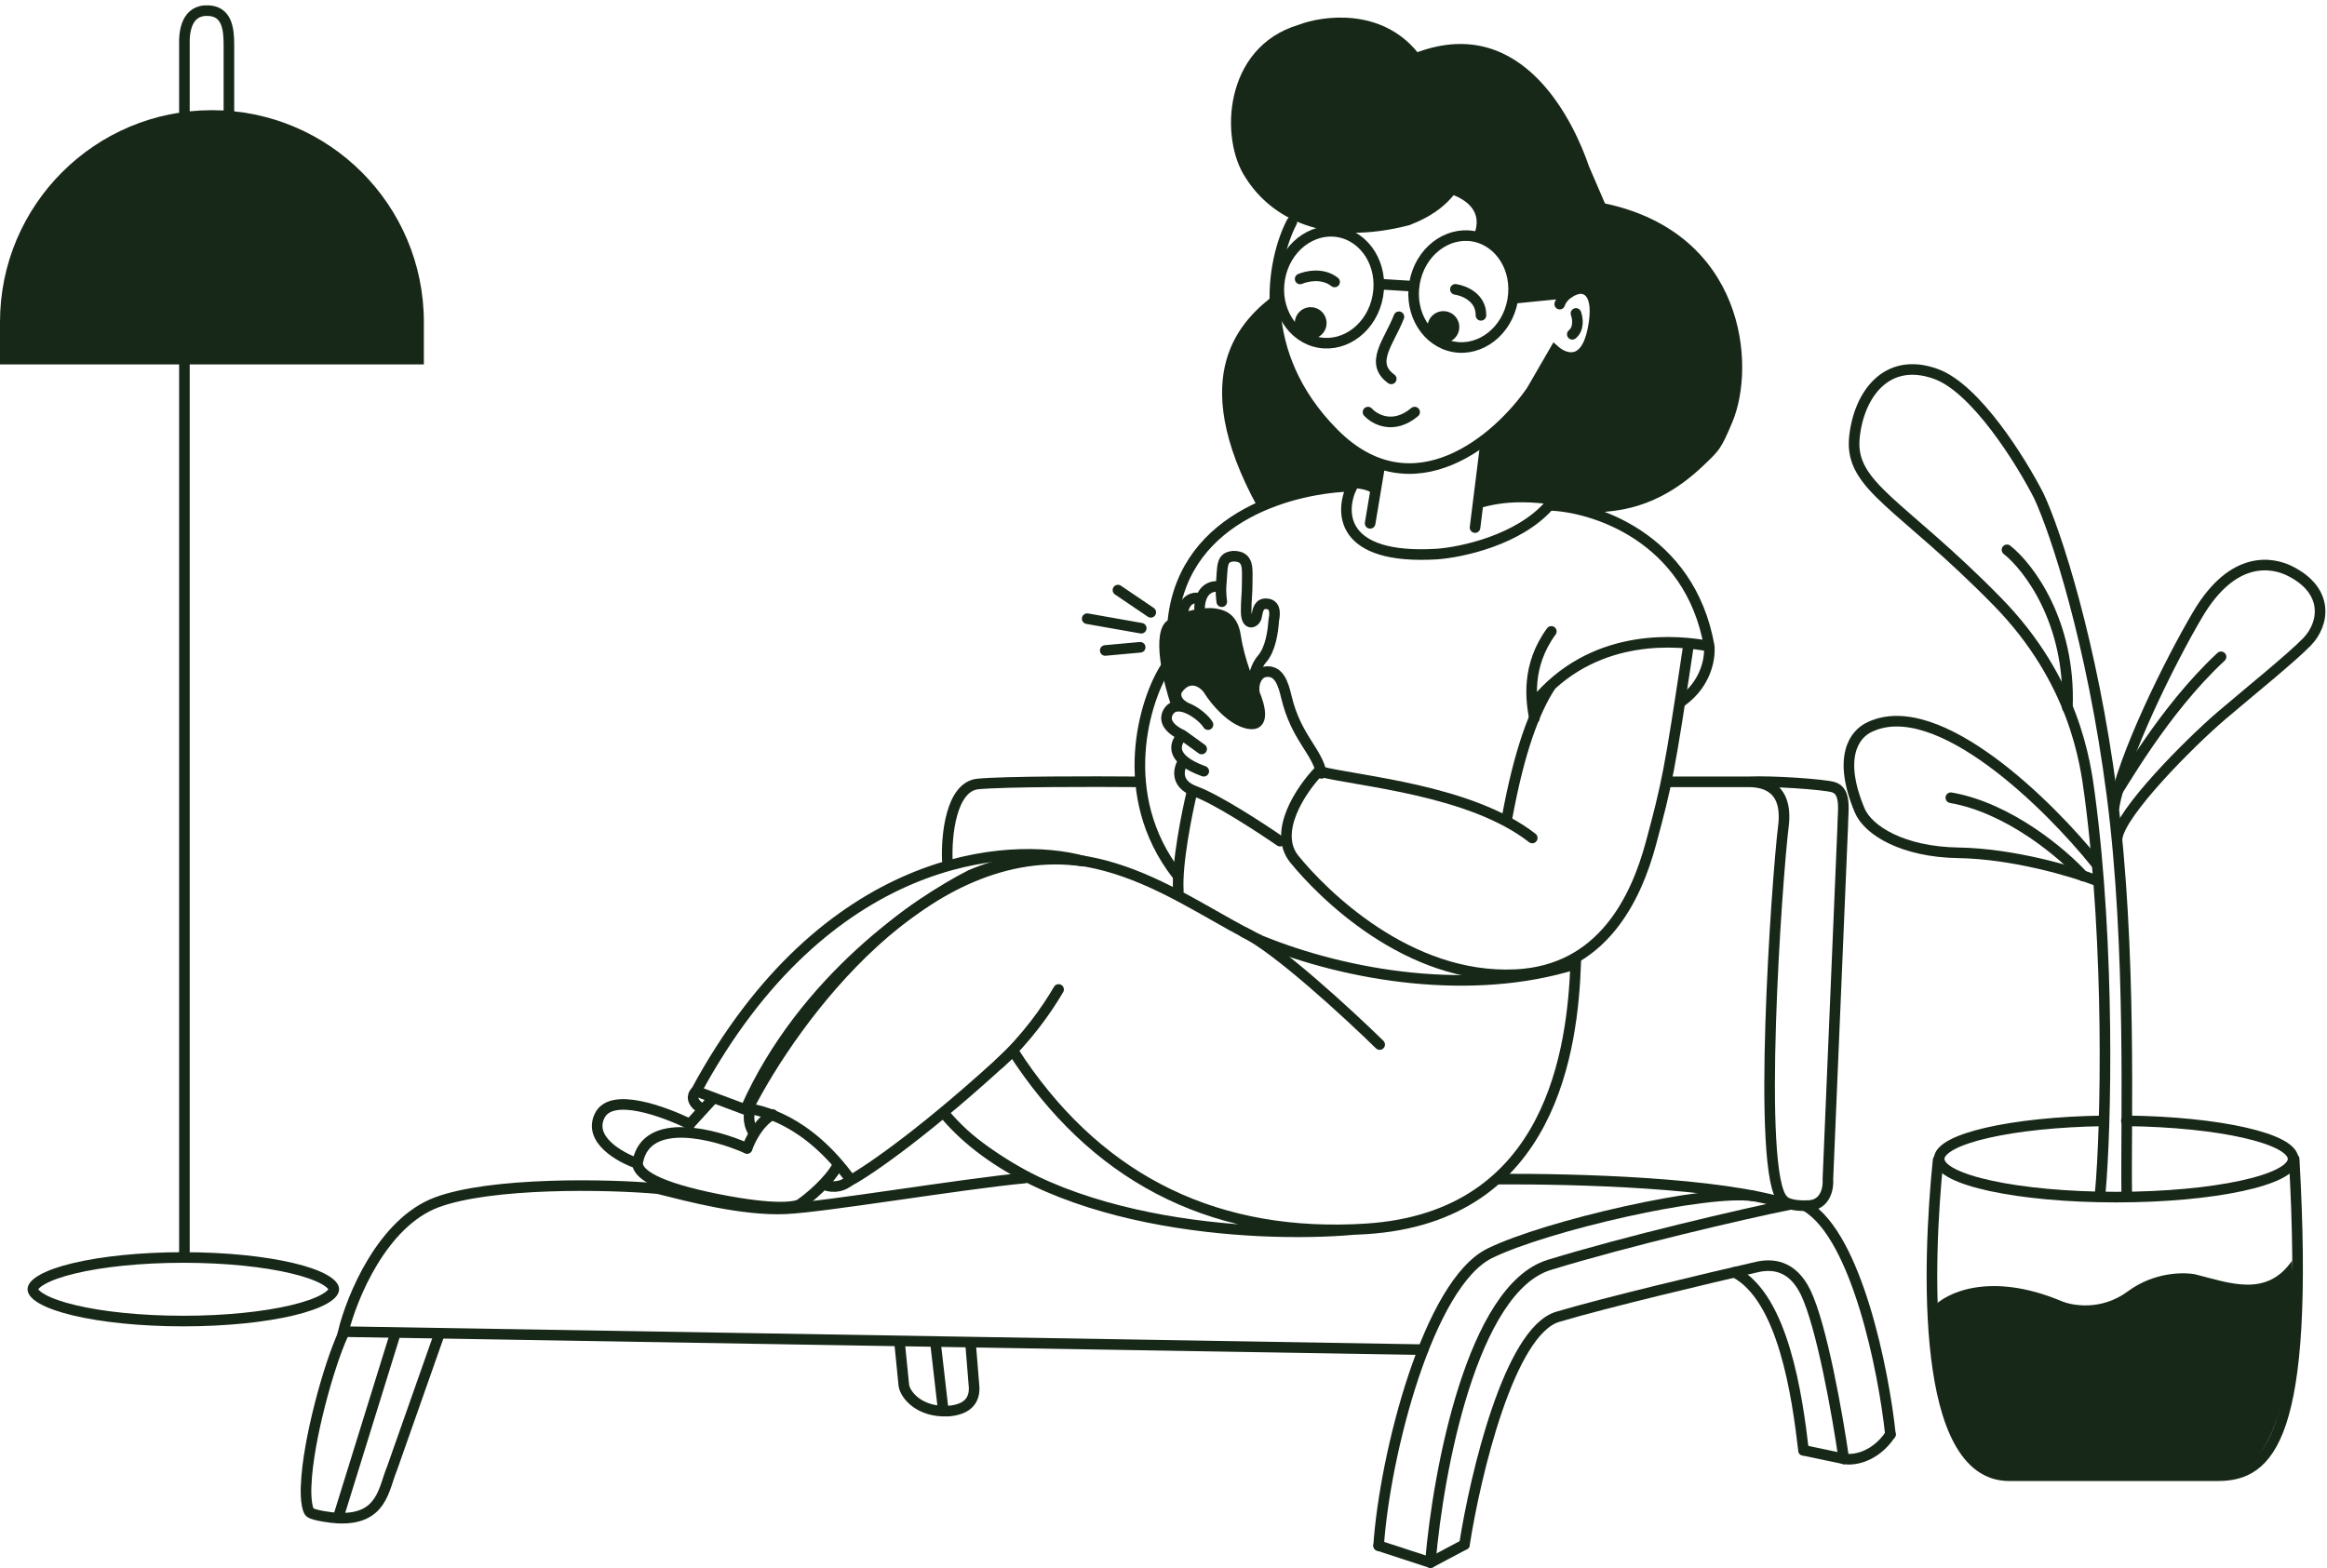 <svg width="1098" height="740" viewBox="0 0 1098 740" fill="none" xmlns="http://www.w3.org/2000/svg">
<path d="M593.5 239.5C558.74 176.13 585.92 150.666 602.275 138.479C600.343 186.468 634.434 211.646 651.721 218.237L648.78 234.98C647.5 226 608.864 231.031 593.5 239.5Z" fill="#182818"/>
<path d="M803.576 219.89C781.03 241.312 761.698 241.008 752.894 242C723 235 709.5 236.5 697.5 240L701.792 207.742C718.072 195.981 729.698 175.077 733.475 166.096C737.718 169.684 743.238 168.318 745.467 167.187C748.333 165.321 753.831 158.3 752.894 145.139C751.957 131.979 742.401 135.512 737.741 138.924L714.456 141.433C715.435 119.674 702.023 112.413 695.194 111.503C700.561 99.45 690.962 94.176 685.911 92.104C678.665 100.984 669.169 104.562 665.154 106.226C624.288 116.916 599.345 102.28 587.832 84.013C575.334 65.572 577.357 22.269 612.714 11.727C624.275 7.279 651.683 3.631 668.827 24.631C719.298 6.083 743.184 59.165 749.737 78.441L757.311 96.017C823.082 110.007 828.871 172.215 817.318 199.459C812.08 211.812 811.391 212.466 803.923 219.56L803.576 219.89Z" fill="#182818"/>
<path d="M713.755 141.669C711.177 156.344 698.561 165.906 686.024 163.704C673.487 161.501 664.886 148.212 667.464 133.537C670.042 118.863 682.657 109.301 695.194 111.503C707.731 113.705 716.333 126.995 713.755 141.669Z" stroke="#182818" stroke-width="5"/>
<path d="M650.148 139.633C647.57 154.308 634.954 163.87 622.417 161.668C609.88 159.465 601.279 146.176 603.857 131.501C606.435 116.827 619.05 107.265 631.587 109.467C644.124 111.669 652.726 124.959 650.148 139.633Z" stroke="#182818" stroke-width="5"/>
<path d="M651.262 134.127L667.043 135.104" stroke="#182818" stroke-width="5" stroke-linecap="round"/>
<path d="M660.091 149.502C655.466 161.381 646.008 171.294 656.464 178.817M645.5 194.5C648.667 198 657.5 202.9 667.5 194.5" stroke="#182818" stroke-width="5" stroke-linecap="round"/>
<circle cx="618.446" cy="152.488" r="7.5" transform="rotate(9.963 618.446 152.488)" fill="#182818"/>
<circle cx="681.068" cy="154.351" r="7.5" transform="rotate(9.963 681.068 154.351)" fill="#182818"/>
<path d="M743.622 147.931C744.425 150.103 745.203 155.113 741.892 157.78" stroke="#182818" stroke-width="5" stroke-linecap="round"/>
<path d="M609.575 104.733C600.156 122.708 591.684 166.625 629.298 204.504C666.911 242.383 707.233 206.857 722.692 184.359L733.625 165.466C738.166 169.479 748.125 173.09 751.633 155.43C755.142 137.771 748.219 135.37 744.32 136.378C742.206 136.852 737.573 138.949 735.954 143.538" stroke="#182818" stroke-width="5" stroke-linecap="round"/>
<path d="M714.421 140.771L740.255 138.202" stroke="#182818" stroke-width="5" stroke-linecap="round"/>
<path d="M651 220L646.5 247M701.178 207.486L696 249" stroke="#182818" stroke-width="5" stroke-linecap="round"/>
<path d="M686.73 136.569C690.808 137.15 698.93 140.417 698.79 148.834" stroke="#182818" stroke-width="5" stroke-linecap="round"/>
<path d="M613.476 131.653C616.588 130.285 624.197 128.654 629.739 133.074" stroke="#182818" stroke-width="5" stroke-linecap="round"/>
<path d="M553.5 292.5C559.1 242.5 612.167 230 638 229.5C632.167 241.333 632 264.3 678 261.5C689.667 260.667 716.6 254.9 731 238.5C751.167 239 797.3 253 806.5 305M806.5 305C807 310.667 805.1 322.6 793.5 331M806.5 305C792.667 302.333 754.414 298.1 726.814 328.5M724 339C722.5 330.833 720 314.4 732 298M562.5 373.5C560 383.833 555.2 407.7 556 420.5" stroke="#182818" stroke-width="5" stroke-linecap="round"/>
<path d="M992.708 529.013C949.294 529.655 915 537.456 915 546.985C915 556.934 952.384 565 998.5 565C1044.62 565 1082 556.934 1082 546.985C1082 537.385 1047.2 529.539 1003.33 529" stroke="#182818" stroke-width="5" stroke-linecap="round"/>
<path d="M990.999 563C993.833 532.334 995.599 447 985.999 375C983.999 360 978.899 321.2 942.499 284C896.999 237.5 872.682 229.671 874.999 206.5C877 186.5 889.999 168 913.499 176.5C932.299 183.3 953.666 217.667 961.999 234C969.999 251 987.171 303.321 996.499 375C1006 448 1003 532.334 1003.5 563" stroke="#182818" stroke-width="5" stroke-linecap="round"/>
<path d="M947 259.5C957.167 267.5 977.1 293.6 975.5 334" stroke="#182818" stroke-width="5" stroke-linecap="round"/>
<path d="M972.5 614C938.9 600 918.167 610.166 912 617C916.5 692.5 936 696.5 950.5 696.5H1048C1081.5 695 1083.5 623.5 1081.5 595C1069.5 612.5 1052 605.5 1036 601.5C1030.5 600.333 1016.4 600.3 1004 609.5C991.6 618.7 977.833 616.333 972.5 614Z" fill="#182818"/>
<path d="M914.5 547.5C909.5 596.5 906 696.5 948 696.5H995H1046.5C1070.5 696.5 1090 679.5 1082.5 547" stroke="#182818" stroke-width="5" stroke-linecap="round"/>
<path d="M997.5 381C1001.5 357.333 1024 312 1037 290C1053.84 261.495 1072.5 265.5 1080.5 269.5C1099.18 278.838 1096.82 294.5 1088.5 303C1080.83 310.833 1062 326 1048.5 337.5C1033.09 350.63 1000.5 383.5 999 395.5" stroke="#182818" stroke-width="5" stroke-linecap="round"/>
<path d="M998 375C1000.5 372 1020.5 335.5 1048 310" stroke="#182818" stroke-width="5" stroke-linecap="round"/>
<path d="M988.999 407.5C966.833 379.833 914.499 328.2 882.499 343C874.833 346.333 867 357.5 877.5 382.5C881.5 392.023 897.999 402.1 923.999 402.5C949.999 402.9 978.166 411.333 988.999 415.5" stroke="#182818" stroke-width="5" stroke-linecap="round"/>
<path d="M983 413.5C973.667 403.167 948.1 381.3 920.5 376.5" stroke="#182818" stroke-width="5" stroke-linecap="round"/>
<path d="M157.5 608.5C157.5 609.426 156.629 611.089 152.998 613.133C149.57 615.063 144.444 616.883 137.893 618.442C124.832 621.552 106.661 623.5 86.5 623.5C66.339 623.5 48.168 621.552 35.107 618.442C28.556 616.883 23.43 615.063 20.002 613.133C16.37 611.089 15.5 609.426 15.5 608.5C15.5 607.574 16.37 605.911 20.002 603.867C23.43 601.937 28.556 600.117 35.107 598.558C48.168 595.448 66.339 593.5 86.5 593.5C106.661 593.5 124.832 595.448 137.893 598.558C144.444 600.117 149.57 601.937 152.998 603.867C156.629 605.911 157.5 607.574 157.5 608.5Z" stroke="#182818" stroke-width="5"/>
<path d="M0 152C0 96.772 44.772 52 100 52V52C155.228 52 200 96.772 200 152V172H100H0V152Z" fill="#182818"/>
<path d="M87.014 592.5V170.5M87.014 52.526V21.026C86.847 14.859 88.012 4.408 98.513 5.026C107.012 5.526 108.013 13.526 108.013 21.026V52.526" stroke="#182818" stroke-width="5" stroke-linecap="round"/>
<path d="M551.038 292.738C542.808 298.092 549.152 322.938 552.581 332.891L556.695 323.625C558.238 319.506 565.953 316.418 571.097 323.625C576.125 330.67 582.24 336.837 585.498 338.553C599.076 346.378 596.641 333.577 593.727 326.199C592.012 322.767 587.143 311.064 585.497 299.945C583.852 288.826 576.754 287.59 572.639 287.075C568.867 286.732 559.267 287.384 551.038 292.738Z" fill="#182818"/>
<path d="M521.5 307L538 305.5M538.5 296.5L513 292M543 289L527.5 278.5" stroke="#182818" stroke-width="5" stroke-linecap="round"/>
<path d="M591.5 323C591.167 319.833 592.626 314.233 595.5 311C599.5 306.5 600.667 298 601 293C601.333 291 602.527 285.566 598 285C594 284.5 593.5 288 593 290.5C592.833 293.666 588 296.389 588 288.5C588 282.5 588.5 281 588.5 275C588.5 268.5 589.5 262.5 582 262.5C576 263 577 267 576.133 277M576.5 284C576.162 281.431 576.057 279.103 576.133 277M576.133 277C573.492 276.314 568.611 276.756 566.739 282.5M566 287C566.071 285.225 566.335 283.739 566.739 282.5M566.739 282.5C563.992 281.666 558.4 282.1 558 290.5" stroke="#182818" stroke-width="5" stroke-linecap="round"/>
<path d="M550 315C540.333 329.833 525.9 375 555.5 413" stroke="#182818" stroke-width="5" stroke-linecap="round"/>
<path d="M623.499 365.001C621.5 354.5 611.5 348 606.999 329.001C605.453 322.473 603.499 316.501 597.499 317.001C592.699 317.401 591 323.5 591.999 327.5C594.5 333.5 596.999 343.1 588.999 341.5C580.999 339.9 573.333 330.5 570.499 326C568.166 322 561 317.5 555.499 325.5C554.5 326.954 554 331.347 560 334.147M570 342C567.333 337.5 554.936 328.5 551 336.5C549.524 339.5 550.5 343.5 558 347M558 347C555.5 349.5 552.886 354.2 558.523 359M558 347L567 353.5M568 364C563.578 362.421 560.537 360.715 558.523 359M558.523 359C556.182 362.334 554 369.9 564 373.5C574 377.1 594.833 390.667 604 397" stroke="#182818" stroke-width="5" stroke-linecap="round"/>
<path d="M731.5 324C724.167 335.333 717 353.7 711 386.5" stroke="#182818" stroke-width="5" stroke-linecap="round"/>
<path d="M723 395.5C693.8 372.7 641.074 368.833 622.241 364C614.074 372.5 600.341 392.7 610.741 405.5C623.741 421.5 664.241 462.5 715.241 460C756.041 458 772 424 779 398C786.522 370.06 787.759 364.5 796.5 306" stroke="#182818" stroke-width="5" stroke-linecap="round"/>
<path d="M638.5 580.303C640.488 580.228 642.488 580.127 644.5 580C733 574.43 742 493.5 743.5 455C694 470.5 635.5 460.5 595 444C559 426.999 516 388.5 458 413C433 425.666 379.2 462.2 352 523C359 524 380.7 528.2 401.5 557C410.333 552.167 438 533.2 478 496C515.902 554.797 569.861 582.898 638.5 580.303ZM638.5 580.303C592.833 584.368 490.3 579.1 445.5 525.5" stroke="#182818" stroke-width="5" stroke-linecap="round"/>
<path d="M445.5 524.5C506.7 584.5 604.333 586.167 645.5 579.5C551.9 587.9 496 527 478.5 495.5L445.5 524.5Z" stroke="#182818"/>
<path d="M328.5 515C389.3 402.6 476.333 396.667 511.5 406.5C437.5 395.3 374.667 480 352.5 524L328.5 515Z" stroke="#182818" stroke-width="5"/>
<path d="M352.5 542C337.166 535.167 305.4 526.8 301 548C299.5 554 310.5 560.4 338.5 566C366.5 571.6 376.5 569.667 378 568C381.833 565.333 391 557.7 395 550.5" stroke="#182818" stroke-width="5" stroke-linecap="round"/>
<path d="M352.5 542C354 538 357.7 530 364.5 526" stroke="#182818" stroke-width="5" stroke-linecap="round"/>
<path d="M336 519L325.5 530.5" stroke="#182818" stroke-width="5" stroke-linecap="round"/>
<path d="M325.5 530.5C313.333 524.667 288.6 515.3 283 526.5C277.4 537.7 292.334 546.167 300.5 549" stroke="#182818" stroke-width="5" stroke-linecap="round"/>
<path d="M499.5 467C493.833 476.667 484.5 490 471.5 502" stroke="#182818" stroke-width="5" stroke-linecap="round"/>
<path d="M651 493C636 478.333 602.2 447.2 587 440" stroke="#182818" stroke-width="5" stroke-linecap="round"/>
<path d="M389 559C390 560 397 561.5 401.5 556.5" stroke="#182818" stroke-width="5" stroke-linecap="round"/>
<path d="M354.5 522.5C353.5 524.333 352.3 529.3 355.5 534.5" stroke="#182818" stroke-width="5" stroke-linecap="round"/>
<path d="M328 515.5C326.667 517 325.9 520.3 331.5 523.5" stroke="#182818" stroke-width="5" stroke-linecap="round"/>
<path d="M447 406C446.5 394.5 448.7 371.2 461.5 370C474.3 368.8 516.5 368.833 536 369M786.5 369H825M825 369C831.5 369 843.9 370.8 841.5 390C838.5 414 828.5 555 841.5 566.5C842.167 567.5 845.5 569.4 853.5 569C861.5 568.6 862.833 560.5 862.5 556.5L869.5 390C869.5 383 871.5 373.357 865 371.5C860.369 370.176 836.5 368.5 825 369Z" stroke="#182818" stroke-width="5" stroke-linecap="round"/>
<path d="M706.5 556.5C744.333 556.333 811.2 558.1 844 568.5M483.5 556C453.5 558.833 389.607 569.592 371 570.5C350.5 571.5 324.5 564.5 310.5 561C286.5 558.833 231.6 557.9 206 567.5C180.4 577.1 166 612.166 162 628.5L671.5 637" stroke="#182818" stroke-width="5" stroke-linecap="round"/>
<path d="M424.5 634L426.5 654C427.333 658.667 434 666.5 447 666" stroke="#182818" stroke-width="5" stroke-linecap="round"/>
<path d="M441.5 634.5L445 665" stroke="#182818" stroke-width="5" stroke-linecap="round"/>
<path d="M458 634.5L459.5 653C460 657.167 460 665 447.5 666" stroke="#182818" stroke-width="5" stroke-linecap="round"/>
<path d="M162 629.5C155 644.667 145.3 680.1 144.5 700.5C144.167 704.667 144.5 712.8 146.5 714C148.5 715.2 155.834 716.333 159.5 716.5M159.5 716.5L186.5 629.5M159.5 716.5C180.5 717.455 181 702.5 185 693L207 630.5" stroke="#182818" stroke-width="5" stroke-linecap="round"/>
<path d="M650.5 729.5C653.5 686 674.054 605.7 703 591.5C729.5 578.5 805.5 561 827.5 564.5" stroke="#182818" stroke-width="5" stroke-linecap="round"/>
<path d="M650.5 729.5L675 737.5" stroke="#182818" stroke-width="5" stroke-linecap="round"/>
<path d="M675 737.5L691 729" stroke="#182818" stroke-width="5" stroke-linecap="round"/>
<path d="M691 729C696.167 696 712.2 628.3 735 621.5C757.8 614.7 807.167 603 829 598C836 596.397 845.658 596.894 852 610C859.5 625.5 867 667.5 870 688.5" stroke="#182818" stroke-width="5" stroke-linecap="round"/>
<path d="M675 736.5C678.667 694.167 694.6 608.2 731 597C767.4 585.8 822.167 573 844.5 568.5" stroke="#182818" stroke-width="5" stroke-linecap="round"/>
<path d="M870 688.5L851 684.5" stroke="#182818" stroke-width="5" stroke-linecap="round"/>
<path d="M870 688.5C874.167 689.333 884.4 688.2 892 677" stroke="#182818" stroke-width="5" stroke-linecap="round"/>
<path d="M892 677C888.833 646.833 876.1 583.9 852.5 569.5" stroke="#182818" stroke-width="5" stroke-linecap="round"/>
<path d="M851 684.5C848 658.833 841.5 612.5 818.5 600.5" stroke="#182818" stroke-width="5" stroke-linecap="round"/>
</svg>
